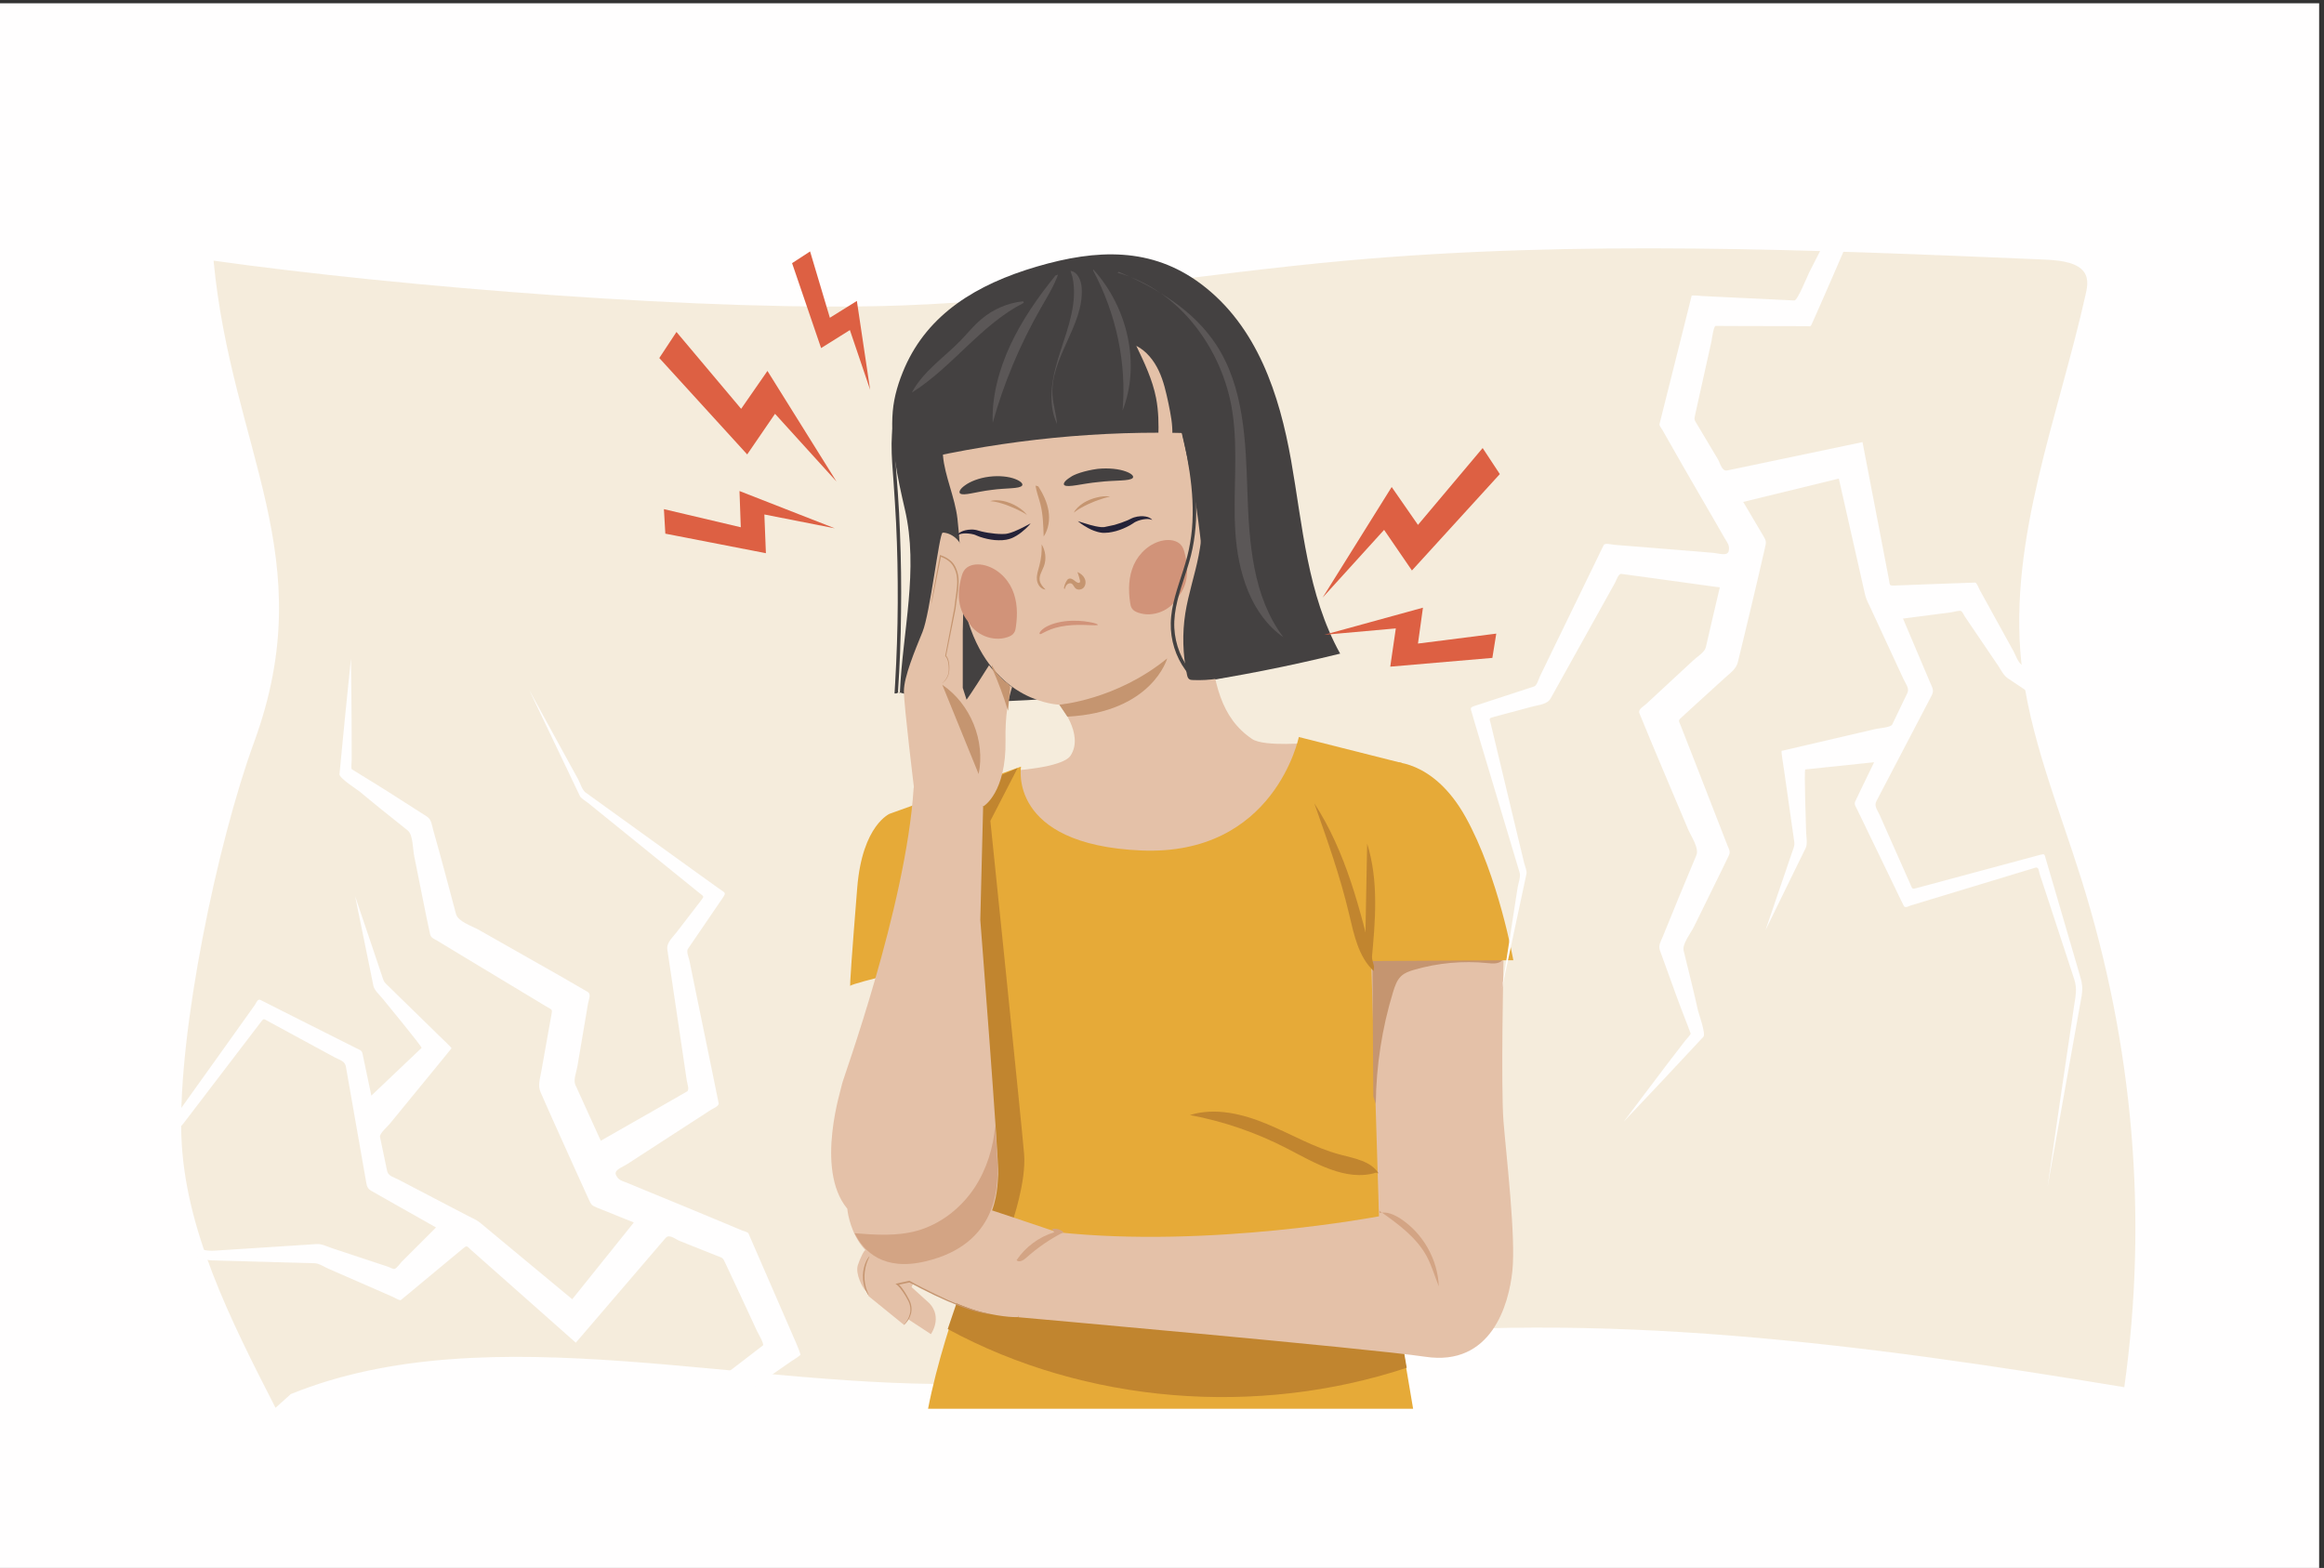<?xml version="1.0" encoding="utf-8"?>
<!-- Generator: Adobe Illustrator 25.1.0, SVG Export Plug-In . SVG Version: 6.00 Build 0)  -->
<svg version="1.1" id="Layer_1" xmlns="http://www.w3.org/2000/svg" xmlns:xlink="http://www.w3.org/1999/xlink" x="0px" y="0px"
	 viewBox="0 0 1962 1323.9" style="enable-background:new 0 0 1962 1323.9;" xml:space="preserve">
<rect x="0" y="0" width="1962" height="1323.9" fill="#333333" stroke="none"/>
<style type="text/css">
	.st0{fill:#FFFEFE;}
	.st1{fill:#F5ECDC;}
	.st2{fill:#444141;}
	.st3{fill:#E4C1A8;}
	.st4{fill:#C59570;}
	.st5{fill:#D19379;}
	.st6{fill:#E6AA38;}
	.st7{fill:#C1852F;}
	.st8{fill:#DD6043;}
	.st9{fill:#D3A484;}
	.st10{fill:#242238;}
	.st11{fill:#5B5757;}
</style>
<g>
	<g>
		<polyline class="st0" points="0,2.8 1957.9,2.8 1957.9,1323.9 0,1323.9 		"/>
	</g>
	<g>
		<path class="st1" d="M232.6,1188.7c-38.3-74.9-77-151.2-79.5-230.3c-2.7-87.8,30.2-246.3,61.4-331.7
			c57.3-156.7-18.8-245.5-34.2-406.6c156.5,22,422,43.6,581.7,37.8c126.4-4.6,249.8-26.6,375.2-37.9c194.3-17.5,391.4-9.2,587-0.9
			c12.1,0.5,25.8,1.6,33,8.1c6.5,5.9,5.3,14,3.6,21.2c-23.1,103.6-65.3,206.8-54.3,311.2c6.5,61.6,31.4,121.5,50.4,182
			c44.3,140.9,56.6,286.3,36.5,429.7c-217.6-36-443.7-66.3-664.5-41c-100.9,11.6-199.2,34.7-301.5,37.9
			c-197.2,6.2-412.8-59.6-581.9,8.9"/>
	</g>
	<g>
		<path class="st2" d="M759.7,585.1c2.3-52.2,16.1-103.9,4.2-155.1c-6.1-26.3-12.5-55.9-10.2-82.7c1.1-12.8,5-25.3,10.2-37.2
			c19.9-45,60.3-70,111.4-85c51-15,97-16.4,138.4,14.5c47.8,35.7,66.5,93.9,76.3,149.2c9.8,55.3,13.6,113,41.4,163.1
			c-86.4,21.3-175.2,34.5-264.6,39.3c-36.8,2-74.5,2.5-109.8-7.1"/>
	</g>
	<path class="st3" d="M1106.6,627.1c0,0-39.2,3.8-49.5-3.1c-52.7-35.6-25.3-117-58.6-254.8c-8.9-36.8-12.8-74.6-52.5-88
		c-25.1-8.4-43.4-6-55.9-5.8c-28.1,0.5-48.6,17.2-48.6,17.2c-11.3,4.3-48.9,49.3-45.4,92.2c1.4,16.8,10.1,35.2,12.2,53.1
		c3.9,32.8,2.1,64.6,9,86.8c21.5,69.2,77.1,70.3,77.1,70.3c0-0.1,21.2,25,9.4,43c-6.9,10.5-50.3,12.8-50.3,12.8
		s21.5,103.1,93.4,104.3c3.9,0.1,7.7,0,11.5-0.1l28.9,49.6l27.4-61.8C1090,710.6,1106.6,627.1,1106.6,627.1z"/>
	<g>
		<g>
			<g>
				<g>
					<g>
						<path class="st4" d="M894.3,595c0,0,48.1-3.9,91.1-39.1c0,0-12.5,45.5-84.3,49.2L894.3,595z"/>
					</g>
				</g>
			</g>
		</g>
	</g>
	<g>
		<g>
			<g>
				<g>
					<g>
						<g>
							<g>
								<g>
									<path class="st2" d="M810.6,416.7c3,2.2,13.4-1.5,26.2-3c12.8-1.8,23.9-0.8,26.1-3.7c1-1.4-1-3.7-6-5.6
										c-4.9-1.9-13-3-21.8-1.9c-8.8,1.1-16.2,4.2-20.4,7.3C810.4,412.8,809.2,415.6,810.6,416.7z"/>
								</g>
							</g>
						</g>
					</g>
				</g>
			</g>
		</g>
	</g>
	<g>
		<g>
			<g>
				<g>
					<g>
						<g>
							<g>
								<g>
									<path class="st2" d="M956.3,403.6c-2.7,2.8-14.7,1.7-28.8,3.4c-14.1,1.3-25.8,4.9-28.9,2.7c-1.4-1.1,0.2-3.8,5.1-6.8
										c2.9-2.3,11.9-5.5,22.9-7c9.7-1,18.4,0.2,23.6,2.1C955.6,399.9,957.5,402.2,956.3,403.6z"/>
								</g>
							</g>
						</g>
					</g>
				</g>
			</g>
		</g>
	</g>
	<g>
		<path class="st5" d="M926.8,527.6c-0.3,0.5-3.4,0.4-8.3,0.2c-4.8-0.2-11.4-0.4-18.2,0.5c-6.8,0.8-12.4,2.6-16,4.3
			c-3.6,1.6-5.5,3.1-6.4,2.8c-0.7-0.2-0.3-2.2,3.1-4.7c3.3-2.5,9.7-5.1,17.9-6.1c8.1-1,15.6-0.3,20.5,0.6
			C924.4,526,927.1,527.1,926.8,527.6z"/>
	</g>
	<path class="st6" d="M783.5,1189.5h409.5l-28.5-168.6l-5-221.9l24.2-154.7l-87.2-22c0,0-20.4,100.7-133.3,95.8
		c-112.9-5-101.2-70.8-101.2-70.8l-110.6,39.7c0,0,31.6,204.1,61.8,254.4c30.2,50.3,23.4,85.1,23.4,85.1S798.3,1113.4,783.5,1189.5z
		"/>
	<g>
		<path class="st7" d="M800.1,1122.2c116.6,63.3,261.5,74.4,387.5,32.7l-9.5-54.5l-365.3-15.5L800.1,1122.2z"/>
	</g>
	<path class="st6" d="M751.5,686.9c0,0-23.5,9.3-27.8,62.7c-4.3,53.4-6.6,85.1-5.8,82.8c0.8-2.3,77.6-20.1,77.6-20.1L751.5,686.9z"
		/>
	<path class="st7" d="M854.4,1032.5c0,0,12.1-34.6,10.2-58c-1.9-23.4-28.5-281.4-28.5-281.4l23-44.6l-39.9,17.2L800.1,727
		c0,0,29.5,287.8,33,293.6C836.7,1026.4,854.4,1032.5,854.4,1032.5z"/>
	<g>
		<polygon class="st8" points="1251.7,378.3 1197.1,443.2 1174.9,411.2 1116.6,504.6 1168.5,447.4 1192,481.7 1266.2,400.3 		"/>
		<polygon class="st8" points="1263.2,535 1197.1,543.4 1201.3,513.1 1118,536 1178.4,530.6 1173.7,562.9 1259.9,555.5 		"/>
		<polygon class="st8" points="571.1,280.3 625.7,345.2 647.9,313.2 706.2,406.6 654.3,349.4 630.8,383.7 556.6,302.3 		"/>
		<polygon class="st8" points="560.5,429.9 625.4,445.2 624.3,414.6 704.8,446.1 645.3,434.4 646.6,467.1 561.7,450.6 		"/>
		<polygon class="st8" points="683.9,212.3 700.6,268.3 723.4,254.1 734.6,329.1 717.5,278.7 693.2,293.9 668.7,222.2 		"/>
	</g>
	<path class="st3" d="M854.4,580.2c-7.3-5.2-13.8-11.3-19.4-18.5c-15.7,25-19,29.1-19,29.1l-3.2-10v-47.9c0,0,1.4-51.6,0.8-63.6
		c-0.8-15.9-14.5-20.1-17.8-19.5c-2.9,0.5-10.5,68-17,83.8c-6.4,15.7-15.7,37.9-15.7,50c0,12.1,8.6,82.2,8.6,82.2l58.6,15
		c0,0,19.3-11.4,18.6-55.7C848.5,604,851.2,590.4,854.4,580.2z"/>
	<g>
		<path class="st4" d="M826.2,653.6c5.8-28.2-6.9-59.3-30.7-75.4"/>
	</g>
	<g>
		<path class="st4" d="M795.4,576.8c-0.1-0.1,2.2-1.3,4.2-5.3c1-1.9,1.6-4.6,1.4-7.7c-0.1-1.6-0.2-3.2-0.6-4.9
			c-0.4-1.6-1-3.6-2.2-4.7L798,554l0-0.3c2.1-10.8,4.7-24.6,7.6-39.9l0,0.1c0.4-4.3,1.2-8.7,1.7-13.2c0.9-6.8,1.5-13.7-1-19.5
			c-1.1-2.9-2.8-5.5-5.1-7.3c-2.3-1.8-4.9-3.1-7.5-4l0.8-0.4c-2.4,12-4.4,22.1-5.9,29.4c-0.7,3.4-1.3,6.2-1.7,8.3
			c-0.4,1.9-0.7,2.9-0.7,2.9c-0.1,0,0.1-1,0.4-3c0.4-2.1,0.8-4.9,1.4-8.3c1.3-7.3,3.2-17.4,5.4-29.5l0.1-0.7l0.7,0.2
			c2.7,1,5.4,2.2,7.8,4.2c2.5,1.9,4.4,4.7,5.5,7.8c1.2,3,1.8,6.4,1.8,9.8c0,3.4-0.3,6.8-0.8,10.3c-0.6,4.5-1.4,9-1.8,13.2l0,0l0,0
			c-3,15.3-5.8,29-8,39.8l-0.2-0.5c1.7,1.7,2.1,3.6,2.5,5.4c0.4,1.8,0.5,3.5,0.5,5.1c0.1,3.2-0.6,6-1.7,8c-1.1,2-2.3,3.3-3.2,4
			C796,576.6,795.5,576.8,795.4,576.8z"/>
	</g>
	<path class="st3" d="M771.3,665.8C764.9,766,710.9,913,710.9,915.2c0,2.2-23.4,71.7,4.4,105.4c0,0,5.1,60.8,66.6,46.1
		c61.5-14.6,60-63.7,60.8-75.4c0.7-11.7-15.1-214.5-15.1-214.5l2.4-96C829.9,680.8,772.3,650.7,771.3,665.8z"/>
	<path class="st3" d="M833.1,1020.6c4.5,1.3,59.3,19.8,59.3,19.8l-32.9,71.7c0,0-11,0.7-31.5-4.4c-20.5-5.1-60-25.6-60-25.6
		l-10.2,2.2l0,0c0,0,19.6,19.7,5.4,34.4l0,0l-29.8-24.2c0,0-7.8-15,2.4-25.5c6.1-6.2,32.9-27.2,32.9-27.2L833.1,1020.6z"/>
	<path class="st3" d="M730.7,1055.7c-0.9-1-4.9,7.5-6.5,12.6c-2.3,7.5,4.2,19.2,6.5,21.5c2.4,2.3,55.2,36.7,55.2,36.7
		s10-13.9-1.2-26l-15.1-13.7l2.5-5.9l-10.5-25.3L730.7,1055.7z"/>
	<path class="st3" d="M892.4,1040.4c128.6,13.9,271.8-13.4,271.8-13.4l-6.6-216.2h111.7c0,0-2.3,107.3,0,136
		c2.3,28.7,10.5,97.6,7.5,126.3c-3,28.7-17.8,80.8-73.4,72.5c-48.4-7.2-343.8-33.4-343.8-33.4S872.8,1038.3,892.4,1040.4z"/>
	<g>
		<path class="st4" d="M836,1109.6c0,0-0.4,0-1.3-0.1c-0.8-0.1-2-0.2-3.6-0.5c-3.1-0.6-7.5-1.6-12.9-3.4c-10.7-3.4-25-9.6-40.2-17.4
			c-3.6-1.8-7.1-3.7-10.5-5.5l0.5,0.1c-3.5,0.7-7,1.5-10.3,2.2l0.2-1.2c2.6,2,4,4.3,5.6,6.6c1.5,2.3,2.7,4.5,3.8,6.6
			c2.4,4.3,2.7,9,1.7,12.4c-1,3.5-2.6,5.8-3.9,7.3c-1.2,1.5-2.1,2.1-2.1,2c-0.1-0.1,0.7-0.8,1.8-2.3c1.1-1.5,2.6-3.9,3.4-7.2
			c0.8-3.3,0.5-7.6-1.9-11.7c-1.1-2.1-2.4-4.3-3.9-6.5c-1.5-2.1-3.2-4.6-5.2-6.1l-1.2-0.9l1.3-0.3c3.3-0.7,6.7-1.5,10.2-2.2l0.2-0.1
			l0.2,0.1c3.3,1.8,6.8,3.7,10.4,5.5c15.2,7.7,29.3,14.1,39.9,17.7c5.3,1.9,9.6,3,12.7,3.8C834.3,1109.1,836.1,1109.5,836,1109.6z"
			/>
	</g>
	<g>
		<path class="st4" d="M734,1060.7c0.2,0.1-0.8,1.8-1.9,4.7c-1.1,2.9-2.1,7-2.3,11.7c-0.1,4.7,0.8,8.9,1.8,11.8
			c1,2.9,1.9,4.6,1.7,4.7c-0.1,0.1-1.3-1.5-2.6-4.4c-1.2-2.9-2.3-7.3-2.2-12.1c0.1-4.9,1.4-9.2,2.7-12
			C732.6,1062.2,733.9,1060.7,734,1060.7z"/>
	</g>
	<g>
		<path class="st9" d="M1164.7,1024.2c6.1-1.5,12.4,1.4,17.7,4.8c19,12.5,31.4,34.4,32.3,57.2c-3.4-8.5-5.9-17.3-10.2-25.4
			c-8.9-16.4-24.7-27.7-39.9-38.4"/>
	</g>
	<g>
		<path class="st4" d="M1161.5,932.1c0.3-32.1,5.3-64.2,14.6-94.6c1.5-4.8,3.2-9.9,6.7-13.2c3-2.9,7-4.3,10.9-5.4
			c20.2-5.9,41.4-7.8,62.2-5.7c3.8,0.4,8,0.8,11.3-1.4s4.4-8.4,1-10.4c-34.3-1.9-68.5-2.9-102.8-3.1c-2.1,0-4.5,0.1-5.8,2
			c-1,1.3-1,3.2-1,4.9c0.3,40.2,0.5,80.4,0.8,120.6"/>
	</g>
	<g>
		<path class="st9" d="M890,1040.5c-12.9,3.9-24.3,12.4-31.8,23.6c2.2,2.2,5.9,0,8.2-2.1c9.5-8.5,20.1-15.8,31.5-21.6
			c-2.6-2.4-6.4-3.4-9.8-2.6"/>
	</g>
	<g>
		<path class="st9" d="M822.7,1002.9c-11.4,17.2-28.6,30.7-48.5,36.3c-17,4.7-35,3.5-52.7,2.1c7.8,15.6,24.5,32.2,60,23.7
			c61.5-14.6,60-63.7,60.8-75.4c0.2-3-0.7-18.3-2.1-39.5C838.7,968.8,833,987.3,822.7,1002.9z"/>
	</g>
	<path class="st6" d="M1173.5,643.3c0,0,36-3.3,63.8,46.6c27.8,49.9,40.3,120.9,40.3,120.9l-127.2,0.7L1173.5,643.3z"/>
	<g>
		<path class="st7" d="M1158,810.8c3.1-32.9,6.1-66.9-3.8-98.5c-0.6,29.8-1.1,59.5-1.7,89.3c0,2.5-0.1,5.1,0.8,7.5s2.9,4.5,5.4,4.7"
			/>
	</g>
	<g>
		<path class="st4" d="M837.4,561.5c2.9,6.2,7.5,11.6,13.1,15.5c0.8,0.6,1.6,1.1,2,2c0.3,0.7,0.2,1.5,0.2,2.2
			c-0.6,6.3-1.1,12.6-1.7,18.9c-3.8-12.3-8.3-24.4-13.5-36.1"/>
	</g>
	<g>
		<g>
			<path class="st4" d="M867,435c0,0-0.1-0.1-0.2-0.3c-0.1-0.2-0.3-0.5-0.6-0.9c-0.6-0.8-1.6-1.8-2.8-2.8c-2.5-2.1-6.2-4.5-10.3-6.1
				c-1-0.4-2.1-0.7-3.1-1.1c-1-0.4-2.1-0.5-3.1-0.8c-2-0.4-4-0.6-5.6-0.6c-0.8,0-1.6,0.1-2.3,0.1c-0.7,0-1.2,0.2-1.7,0.3
				c-0.9,0.2-1.4,0.3-1.4,0.3s0.6,0.1,1.5,0.2c0.5,0.1,1,0.1,1.7,0.2c0.7,0.1,1.3,0.3,2.1,0.4c0.8,0.2,1.6,0.4,2.5,0.6
				c0.9,0.3,1.8,0.5,2.7,0.8c1.8,0.6,3.9,1.2,5.8,2.1c2,0.7,3.8,1.6,5.7,2.4c1.8,0.9,3.5,1.7,4.8,2.4c1.4,0.7,2.6,1.4,3.3,1.9
				C866.6,434.6,867,435,867,435z"/>
		</g>
	</g>
	<g>
		<g>
			<path class="st10" d="M940.9,443.2c3.8-1.1,7.6-2.4,11.1-3.9c0.9-0.4,1.6-0.7,2.5-1.2c0.8-0.4,1.9-0.9,2.8-1.2
				c1.9-0.6,3.7-0.9,5.4-1c3.3-0.2,6.1,0.4,7.8,1.3c1.7,0.9,2.3,1.9,2.3,1.9c0,0-0.2-0.1-0.7-0.3c-0.4-0.2-1.1-0.3-2-0.5
				c-1.8-0.2-4.2,0-7.1,0.7c-1.4,0.4-2.9,0.9-4.3,1.6c-0.8,0.4-1.3,0.7-2.1,1.3c-0.7,0.5-1.7,1.1-2.6,1.6c-3.6,2-7.5,3.7-11.7,4.9
				c-2.1,0.6-4.3,1-6.4,1.3c-1.1,0.1-2.2,0.2-3.3,0.2l-0.8,0l-0.5,0l-0.4,0c-0.5-0.1-0.9-0.1-1.5-0.2c-2.3-0.3-4.1-1-5.9-1.6
				c-1.8-0.6-3.3-1.4-4.8-2.2c-5.6-3-8.8-5.9-8.8-5.9s1,0.3,2.8,0.9c1.7,0.5,4.3,1.4,7.2,2.2c1.5,0.4,3.1,0.8,4.8,1.2
				c1.6,0.3,3.5,0.7,5.1,0.8c0.4,0,1,0,1.4,0l0.4,0c-0.1,0,0.2,0,0.2,0l0.7-0.1"/>
		</g>
	</g>
	<g>
		<path class="st4" d="M876.6,410.7c4,6.3,7.4,13.3,8.6,20.7s0.1,15.4-4.1,21.6c-0.3-9.2-0.5-18.6-2.8-27.5
			c-1.3-5.1-3.3-10.2-4.1-15.5"/>
	</g>
	<g>
		<path class="st4" d="M879.4,459.7c0.3,6-0.4,12-1.9,17.8c-1,3.9-2.5,7.8-2.1,11.9c0.3,4,3.2,8.2,7.3,8.4c-2.1-2.1-4.4-4.5-4.9-7.5
			c-0.8-4.2,2-8.2,3.5-12.2c2.3-6.1,1.4-13.3-2.1-18.8"/>
	</g>
	<g>
		<path class="st4" d="M898.8,497.4c0.5-1.3,0.9-2.6,1.8-3.6c0.9-1,2.4-1.6,3.7-1.2c1.7,0.6,2.2,2.7,3.5,4c1.9,1.9,5.5,1.5,7.2-0.6
			c1.7-2.1,1.9-5.3,0.6-7.7c-1.2-2.5-3.5-4.2-6-5.3c0.8,2.3,1.6,4.6,2.1,6.9c0.2,0.8,0.2,1.8-0.4,2.1c-0.3,0.2-0.7,0.2-1.1,0.1
			c-1.5-0.4-2.6-1.5-3.8-2.4c-1.2-0.9-2.9-1.6-4.2-1c-0.8,0.3-1.3,1-1.7,1.7c-1.2,1.9-2.1,4.2-2.3,6.4"/>
	</g>
	<g>
		<path class="st5" d="M989.8,509.1c13.1-11.7,14.6-26.4,10.2-42.6c-0.6-2.4-1.5-4.8-3.2-6.6c-3.4-3.7-9.3-4.5-14.5-3.6
			c-11.3,2-20.6,10.6-25.1,20.6c-4.5,10.1-4.7,21.3-3.1,32c0.2,1.7,0.6,3.4,1.5,4.8c1.2,1.9,3.4,3,5.6,3.7
			c12.2,4.2,27.5-2,33.1-13.4"/>
	</g>
	<g>
		<g>
			<path class="st10" d="M808,452.3c0,0,0.2-0.1,0.6-0.5c0.4-0.3,1-0.6,1.9-0.8c1.7-0.5,4.2-0.8,7.1-0.5c1.5,0.1,3,0.4,4.6,0.8
				c0.8,0.2,1.4,0.5,2.3,0.9c0.8,0.4,1.9,0.8,2.8,1.1c3.9,1.3,8.1,2.3,12.4,2.7c2.2,0.2,4.4,0.2,6.6,0.1c1.1-0.1,2.2-0.2,3.3-0.4
				l0.8-0.2l0.5-0.1l0.4-0.1c0.5-0.1,0.9-0.3,1.4-0.4c2.3-0.7,3.9-1.7,5.5-2.6c1.6-0.9,3-2,4.3-3c5.1-4,7.6-7.4,7.6-7.4
				s-0.9,0.5-2.6,1.4c-1.6,0.8-3.9,2.1-6.7,3.4c-1.4,0.7-2.9,1.3-4.5,2c-1.6,0.6-3.4,1.3-4.8,1.6c-0.4,0.1-1,0.2-1.4,0.3l-0.4,0.1
				c0.1,0-0.2,0-0.2,0l-0.7,0.1c-0.9,0.1-1.8,0.1-2.8,0.1c-1.9,0-3.9-0.1-5.9-0.3c-4-0.4-7.9-1-11.6-1.9c-1-0.2-1.7-0.4-2.6-0.7
				c-0.9-0.3-2-0.6-3-0.7c-2-0.3-3.8-0.2-5.5,0c-3.3,0.4-6,1.5-7.5,2.6C808.4,451.3,808,452.4,808,452.3z"/>
		</g>
	</g>
	<g>
		<g>
			<path class="st4" d="M937.1,419.4c0,0-0.1,0-0.4-0.1c-0.2-0.1-0.6-0.2-1.1-0.2c-1-0.1-2.3-0.1-4,0c-3.3,0.3-7.6,1.2-11.7,2.9
				c-1,0.4-2,0.9-3,1.4c-1,0.5-1.9,1.1-2.7,1.6c-1.7,1.1-3.2,2.4-4.4,3.5c-0.6,0.6-1.1,1.2-1.5,1.7c-0.5,0.5-0.8,1-1,1.4
				c-0.5,0.8-0.8,1.3-0.8,1.3s0.5-0.3,1.2-0.9c0.4-0.3,0.8-0.6,1.4-1c0.6-0.4,1.1-0.7,1.8-1.2c0.7-0.4,1.4-0.8,2.2-1.3
				c0.8-0.4,1.6-0.9,2.5-1.3c1.8-0.9,3.6-1.8,5.6-2.6c1.9-0.9,3.9-1.6,5.8-2.3c1.9-0.6,3.6-1.2,5.1-1.7c1.5-0.5,2.8-0.8,3.7-1
				C936.5,419.4,937.1,419.4,937.1,419.4z"/>
		</g>
	</g>
	<g>
		<path class="st2" d="M786.7,385.8c78.2-16.8,157.3-23.3,235.9-19.3c-15.1-68.2-68.8-116.6-124-111.7
			c-55.2,4.9-106.7,62.6-118.9,133.3"/>
	</g>
	<g>
		<path class="st3" d="M977.9,369.2c0.4-11.1,0.2-22.2-1.9-33.1c-3-15.5-9.9-29.9-16.7-44.1c8.6,4.4,14.9,12.4,19,21.1
			s6.2,18.3,8.2,27.7c1.8,8.8,3.6,17.7,3.2,26.6c-0.1,1-0.2,2-0.9,2.7c-0.6,0.6-1.5,0.7-2.4,0.8c-2.8,0.3-5.6,0.3-8.4,0.1"/>
	</g>
	<g>
		<path class="st5" d="M821.9,529.7c-13.1-11.7-14.6-26.4-10.2-42.6c0.6-2.4,1.5-4.8,3.2-6.6c3.4-3.7,9.3-4.5,14.5-3.6
			c11.3,2,20.6,10.6,25.1,20.6c4.5,10.1,4.7,21.3,3.1,32c-0.2,1.7-0.6,3.4-1.5,4.8c-1.2,1.9-3.4,3-5.6,3.7
			c-12.2,4.2-27.5-2-33.1-13.4"/>
	</g>
	<g>
		<path class="st2" d="M1002.1,345.5c7.8,23.5,12.3,48.1,13.3,72.8c0.7,17.1-0.2,34.3-3.5,51c-3.2,16.3-8.6,32.1-11.2,48.4
			c-2.7,17.2-2.2,34.9,1.4,52c0.3,1.4,0.7,2.9,1.8,3.7c0.9,0.7,2.2,0.8,3.3,0.8c14,0.6,28-1.6,41.2-6.5"/>
	</g>
	<g>
		<g>
			<path class="st2" d="M1006.9,568.8c-9.3-10.7-14.8-24.5-15.5-38.6c-0.7-15.5,4.5-30.4,9.2-44.9c2.4-7.4,4.7-14.7,6.2-22.3
				c1.6-7.8,2.5-15.8,2.9-23.8c0.7-16-0.8-31.9-3.4-47.7c-2.7-16.1-6.6-32-10.6-47.8c-0.5-1.9-1-3.9-1.5-5.8
				c-0.3-1.1-3.2-0.3-2.9,0.8c4.1,15.8,8.1,31.6,11,47.7c2.9,16,4.9,32.2,4.6,48.4c-0.1,8-0.8,16-2.2,23.9
				c-1.3,7.8-3.4,15.3-5.8,22.8c-4.6,14.6-10.2,29.2-10.5,44.7c-0.3,14.1,4.1,28.2,12.4,39.6c1.1,1.5,2.2,2.9,3.4,4.2
				C1004.9,570.8,1007.7,569.7,1006.9,568.8L1006.9,568.8z"/>
		</g>
	</g>
	<g>
		<g>
			<path class="st2" d="M758.1,584.6c1.5-22.5,2.4-44.9,2.6-67.5c0.3-22.4,0-44.8-0.9-67.2c-0.4-11.2-1-22.5-1.8-33.7
				c-0.7-10.9-1.8-21.8-2.2-32.7c-0.4-11-0.1-22.1,2.1-32.8c2.1-10,5.8-19.5,10.2-28.7c8.4-17.3,18.9-34.6,33.4-47.5
				c1.8-1.6,3.6-3.1,5.5-4.5c0.5-0.4-0.5-0.4-0.7-0.4c-0.7,0-1.4,0.3-1.9,0.7c-15.4,11.7-26.3,28.2-35.4,45c-4.9,9-9.1,18.5-12,28.3
				c-3,10.1-4.2,20.5-4.3,31c-0.1,10.9,0.9,21.9,1.7,32.8c0.8,11.3,1.5,22.7,2.1,34c1.1,22.6,1.5,45.2,1.4,67.8
				c-0.1,22.6-0.9,45.2-2.2,67.8c-0.2,2.8-0.3,5.6-0.5,8.4C755.2,585.8,758.1,585.5,758.1,584.6L758.1,584.6z"/>
		</g>
	</g>
	<g>
		<path class="st11" d="M923,227.5c29.8,32.9,39.7,81,24.7,119.2c3.5-39.8-5.2-81.5-24.9-118.4"/>
	</g>
	<g>
		<path class="st11" d="M891.1,232.6c-14.8,18.2-28.4,37.8-38.2,58.9s-15.7,44-14.8,65.5c9.2-33.2,22.9-66,40.5-96.7
			c5.3-9.3,11.1-18.5,14.6-28.4"/>
	</g>
	<g>
		<path class="st11" d="M905.3,233.5c4.7,20.8-3.2,42.1-9.8,62.3c-6.7,20.2-12.1,43-3.1,62.3c-0.6-8-3.2-15.8-3.8-23.9
			c-2.4-31.8,26.8-59.5,24.6-91.2c-0.4-6.2-3.4-13.5-9.5-14.3"/>
	</g>
	<g>
		<path class="st11" d="M864.3,255.7c-36.1,18.3-60.2,54.3-94.5,75.8c9.4-17.8,27-29.5,41.1-43.9c5.9-6.1,11.2-12.8,17.7-18.2
			c9.9-8.4,22.3-13.7,35.2-15"/>
	</g>
	<g>
		<path class="st11" d="M943.5,230.3c51.8,14.2,88.8,64.3,96.9,117.3c5.1,33.4,0.4,67.6,2.5,101.3c2.1,33.8,12.9,69.8,40.6,89.2
			c-25.9-34.2-29-80-30.4-122.9s-2.9-88.4-26.4-124.2c-19.1-29.1-50.3-47.9-82.3-61.5"/>
	</g>
	<g>
		<path class="st7" d="M1159.7,819.9c-12.9-12.1-16.6-30.7-20.7-47.9c-7.5-31.9-18.5-62.8-29.4-93.7c26.8,41.2,38.8,90,50.4,137.8"
			/>
	</g>
	<g>
		<path class="st7" d="M1161.9,990.1c-25.7,7.9-51.9-8.3-75.8-20.6c-25.6-13.2-53.2-22.7-81.5-28c21.3-6.6,44.5-1,65.1,7.6
			c20.6,8.6,40.1,20.1,61.7,25.8c12,3.2,25.9,5.4,32.5,15.9"/>
	</g>
	<path class="st0" d="M1728.6,1002.3c6.2-34.6,12.3-69.2,18.5-103.8c3.4-18.8,6.7-37.7,10.1-56.5c1.5-8.6,0.6-12.1-2-20.8
		c-6.3-21.5-12.5-42.9-18.8-64.4c-2.5-8.6-5.1-17.3-7.6-25.9c-0.5-1.8-1-3.6-1.6-5.4c-1.3-4.4-0.7-4.8-5.3-3.6
		c-34.4,9.3-68.8,18.5-103.3,27.8c-4.6,1.2-3.9,1.2-5.9-3.3c-4.1-9.2-8.1-18.4-12.2-27.5c-4.5-10.2-9.1-20.5-13.6-30.7
		c-1.9-4.3-5-7.6-2.7-11.9c15.5-29.6,30.9-59,46.4-88.7c2.4-4.5,1-6.4-0.9-10.8c-2.6-6.2-5.3-12.4-7.9-18.6
		c-5.1-12-10.1-24-15.2-35.9c8.2-1.1,16.3-2.1,24.5-3.2c5.4-0.7,10.9-1.4,16.3-2.1c1.7-0.2,6.6-1.8,8.2-1.1c1.1,0.5,2.5,3.7,3.2,4.7
		c2.9,4.2,5.7,8.4,8.6,12.7c6.5,9.5,12.9,19.1,19.4,28.6c2.3,3.4,4.6,8.3,8.1,10.7c5.9,3.9,11.7,7.9,17.6,11.8
		c18.1,12.2,36.2,24.3,54.4,36.5c9.7,6.5,14.2,17.3,20.3,27.2c9.2,14.8,18.3,29.5,27.5,44.3c-7.9-15.9-15.9-31.8-23.8-47.7
		c-5.1-10.1-8.6-21.8-17.4-29c-16.6-13.5-33.2-27.1-49.8-40.6c-5.7-4.7-11.5-9.3-17.2-14c-3.1-2.5-4.8-7.8-6.6-11.2
		c-9.5-17.2-19-34.4-28.5-51.7c-0.7-1.3-2.6-6.3-3.8-6.3c-2.9,0.1-5.9,0.2-8.8,0.3c-9.3,0.3-18.6,0.7-27.9,1
		c-10.4,0.4-20.8,0.8-31.2,1.2c-5,0.2-4.1-0.3-5-5.2c-4-20.6-7.9-41.3-11.9-61.9c-3.5-18-6.9-36-10.4-54
		c-35.3,7.4-70.6,14.8-105.9,22.2c-2.8,0.6-5.5,1.2-8.3,1.7c-4.5,1-5.8-5.8-7.8-9.3c-5.7-9.7-11.5-19.4-17.3-29
		c-2.7-4.5-3-4.3-2-8.7c4.6-20.7,9.2-41.4,13.8-62.1c0.3-1.6,1.8-12.9,3.5-12.9c8,0,16,0,24,0.1c17.6,0,35.2,0.1,52.8,0.1
		c2,0,3.3,0.7,4.1-1.2c1.1-2.5,2.3-5,3.4-7.6c5.1-11.4,10-22.8,15-34.2c9.5-22,19.1-44,28.5-66.1c1.1-2.7,2.2-5.3,3.4-8
		c1.5-3.6,3.1-3.4,6.6-4.6c5.5-2,10.9-3.9,16.4-5.9c11.8-4.3,23.7-8.5,35.5-12.9c22.8-8.5,45.6-17,68.3-25.7c0.9-0.3,1.8-0.7,2.7-1
		c-45.9,11.5-91.6,23.9-137.4,36.2c-1.5,0.4-2.9,4.4-3.5,5.6c-2.7,5.1-5.3,10.2-7.9,15.3c-5.7,11.1-11.3,22.2-16.9,33.3
		c-5.3,10.5-10.7,20.9-16,31.4c-1.5,3-9.9,23.8-12.5,23.7c-19.5-0.9-39-1.9-58.5-2.8c-6.1-0.3-12.2-0.6-18.3-0.9
		c-1.3-0.1-9.9-1-10-0.2c-0.8,3.4-1.7,6.8-2.5,10.2c-8.2,32.7-16.4,65.4-24.6,98.1c-0.3,1.3,1.9,3.9,2.5,5c2.5,4.4,4.9,8.7,7.4,13
		c6.2,11,12.5,21.9,18.8,32.8c5.8,10.1,11.7,20.2,17.5,30.2c2.9,5,5.8,10.1,8.7,15.1c2.5,4.4,4.6,6.4,3.5,11.2
		c-1.1,4.5-8.9,1.7-12.9,1.4c-10.9-0.9-21.8-1.8-32.8-2.7c-17-1.4-34-2.8-51-4.1c-2.3-0.2-7.8-1.9-8.9,0.4c-1.1,2.3-2.2,4.6-3.3,6.8
		c-2.7,5.6-5.4,11.1-8.1,16.7c-10.1,20.7-20.1,41.4-30.2,62.1c-4.1,8.4-8.2,16.8-12.2,25.2c-1,2-2.4,7.6-4.8,8.4
		c-16.3,5.3-32.6,10.7-48.9,16c-5.9,1.9-5,1.8-3.3,7.7c0.3,1.1,0.6,2.1,0.9,3.2c2,6.8,4.1,13.7,6.1,20.5c11,36.7,22,73.4,33,110.1
		c0.9,3.2-1.3,9.2-1.8,12.4c-1.7,11.2-3.5,22.4-5.2,33.6c-2.7,17.2-5.3,34.3-8,51.5c6.9-32.3,13.8-64.6,20.7-96.8
		c0.5-2.5-1.3-6.5-1.9-8.9c-2.1-8.6-4.1-17.1-6.2-25.7c-5.5-22.8-10.9-45.7-16.4-68.5c-1.9-7.8-3.7-15.6-5.6-23.4
		c-1.2-4.9-2.1-4.7,3-6.1c10.7-2.9,21.4-5.7,32.1-8.6c5.6-1.5,12.6-1.8,15.4-6.9c18.1-32.6,36.3-65.1,54.4-97.7
		c1.1-2,2.8-7.8,5.4-7.4c8.8,1.2,17.7,2.4,26.5,3.6c18.8,2.6,37.7,5.2,56.5,7.8c-4,16.8-7.9,33.7-11.8,50.6c-1,4.2-7.6,8.1-10.6,11
		c-8.6,8-17.2,16-25.9,24c-4.6,4.2-9.1,8.5-13.7,12.7c-2.6,2.4-7.3,4.6-5.8,8.1c3.1,7.6,6.2,15.2,9.4,22.8
		c10.4,24.9,21,49.8,31.5,74.7c2.4,5.8,9.7,16.1,7.1,22.3c-9.5,22.6-18.9,45.3-28.1,68.1c-1.8,4.5-4.2,7.8-2.6,12.3
		c1.2,3.4,2.4,6.8,3.7,10.2c3.1,8.7,6.3,17.3,9.4,26c2.9,8.2,6.1,16.2,9.2,24.3c1.2,3.2,2.4,6.4,3.6,9.5c0.3,0.8-4.1,5.5-4.6,6.1
		c-10.1,13.1-20.2,26.2-30.1,39.5c-7.3,9.6-14.5,19.3-21.8,28.9c22.6-23.8,45-47.7,67.3-71.7c2.2-2.4-3.9-19.4-4.6-22.2
		c-1.6-6.9-3.1-13.8-4.8-20.7c-2.4-9.9-4.8-19.9-7.3-29.8c-1.4-5.6,6.2-15.1,8.7-20.2c5.6-11.4,11.2-22.8,16.8-34.2
		c4.3-8.7,8.6-17.4,12.7-26.1c1.5-3.2,0.1-5.1-1.2-8.3c-3.2-8.3-6.5-16.6-9.7-24.9c-9.8-25.2-19.6-50.5-29.5-75.6
		c-2.2-5.5-2.7-4.8,1-8.2c3.6-3.3,7.2-6.5,10.7-9.8c8.5-7.7,16.9-15.4,25.4-23.1c4.6-4.2,9.4-7.3,10.9-13.3c1.9-8,3.9-16,5.8-24
		c3.8-15.5,7.4-31.1,11.1-46.7c2-8.5,3.9-17,5.9-25.5c1.2-5.2,1.3-5.9-1.4-10.4c-5.7-9.5-11.3-19.1-16.9-28.6
		c26.9-6.6,53.8-13.1,80.7-19.7c7.4,32.9,14.9,65.7,22.3,98.6c0.9,3.8,3.1,7.5,4.7,11.1c4.6,9.9,9.1,19.7,13.7,29.6
		c4.6,10,9.3,20,13.9,30c1.9,4.1,5.2,7.8,3.2,11.9c-4.2,8.8-8.5,17.6-12.7,26.4c-1.2,2.5-11.1,3.2-13.5,3.7
		c-21.3,5-42.6,10-63.9,14.9c-5.3,1.2-10.7,2.5-16,3.7c-0.5,0.1,1.7,14.1,2,15.8c2.9,20.4,5.8,40.7,8.7,61.1c0.4,3-0.5,4.8-1.5,7.7
		c-2.9,8.4-5.8,16.8-8.6,25.2c-4.7,13.9-9.5,27.8-14.2,41.6c7.9-16.2,15.8-32.4,23.7-48.5c3.4-6.9,6.8-13.9,10.2-20.8
		c1.8-3.6,0.5-9.7,0.4-13.5c-0.1-4.4-1.8-52.8-0.7-52.9c18.4-1.9,36.8-3.9,55.3-5.8c0.9-0.1,1.9-0.2,2.8-0.3c-4,8.3-8,16.6-12.1,25
		c-1.3,2.7-2.6,5.3-3.8,8c-1.2,2.5,0.3,4.2,1.4,6.5c8.7,17.9,17.3,35.8,26,53.8c3.6,7.5,7.2,14.9,10.8,22.4c0.9,1.8,1.8,3.7,2.7,5.5
		c1.2,2.4,4.2,0.2,6.4-0.4c16.7-5.1,33.4-10.2,50.1-15.2c18.1-5.5,36.3-11,54.4-16.5c3.3-1,2.9,2.5,3.9,5.4
		c2.9,8.9,5.8,17.8,8.8,26.7c6.8,20.7,13.5,41.3,20.3,61.9c2.7,8.3,1.2,13.9-0.1,22.8C1743.3,900.6,1736,951.4,1728.6,1002.3z"/>
	<path class="st0" d="M672.2,1134.2c-13.4-30.9-26.8-61.8-40.3-92.7c-0.5-1.2-3.8-1.9-5.1-2.4c-4.6-2-9.2-3.9-13.8-5.8
		c-11.6-4.9-23.3-9.7-34.9-14.5c-10.8-4.4-21.5-8.9-32.3-13.3c-5.4-2.2-10.8-4.4-16.2-6.7c-4.7-1.9-7.6-2.2-9.6-6.8
		c-1.9-4.2,6.1-6.8,9.4-9c9.2-6,18.4-11.9,27.6-17.9c14.3-9.3,28.6-18.5,42.9-27.8c2-1.3,7.3-3.3,6.8-5.8c-0.5-2.5-1-5-1.5-7.4
		c-1.2-6.1-2.5-12.1-3.7-18.2c-4.6-22.5-9.3-45.1-13.9-67.6c-1.9-9.1-3.8-18.3-5.6-27.4c-0.5-2.2-2.7-7.5-1.3-9.6
		c9.7-14.2,19.3-28.3,29-42.5c3.5-5.2,2.9-4.5-2.1-8.1c-0.9-0.6-1.8-1.3-2.7-1.9c-5.8-4.2-11.6-8.3-17.4-12.5
		c-31.1-22.4-62.2-44.8-93.2-67.2c-2.7-1.9-4.6-8.1-6.1-10.9c-5.4-10-10.9-19.9-16.4-29.9c-8.3-15.2-16.7-30.5-25-45.7
		c14.2,29.8,28.4,59.6,42.7,89.4c1.1,2.3,5,4.4,6.9,5.9c6.8,5.5,13.7,11.1,20.5,16.6c18.2,14.8,36.5,29.5,54.7,44.3
		c6.2,5,12.5,10.1,18.7,15.1c3.9,3.2,4.5,2.5,1.4,6.6c-6.8,8.8-13.5,17.6-20.3,26.4c-3.5,4.6-8.9,9.1-8,14.9
		c5.5,36.9,10.9,73.7,16.4,110.6c0.3,2.2,2.5,7.9,0.2,9.2c-7.7,4.4-15.5,8.9-23.2,13.3c-16.5,9.4-33,18.9-49.6,28.3
		c-7.1-15.8-14.3-31.6-21.5-47.3c-1.8-4,1-11.1,1.7-15.2c2-11.6,3.9-23.2,5.9-34.8l3.1-18.4c0.6-3.5,3-8.1-0.3-10
		c-7.1-4.1-14.2-8.3-21.4-12.4c-23.5-13.4-47-26.7-70.5-40c-5.5-3.1-17.5-6.9-19.2-13.3c-6.3-23.7-12.6-47.5-19.3-71.1
		c-1.3-4.7-1.4-8.8-5.5-11.4c-3-1.9-6.1-3.9-9.1-5.8c-7.8-5-15.5-9.9-23.3-14.9c-7.3-4.7-14.7-9.1-22.1-13.7
		c-2.9-1.8-5.8-3.6-8.7-5.4c-0.7-0.4-0.1-6.8-0.1-7.7c0-16.6,0-33.1-0.2-49.7c-0.1-12.1-0.3-24.1-0.4-36.2
		c-3.4,32.6-6.6,65.2-9.7,97.8c-0.3,3.3,15,13,17.2,14.8c5.5,4.5,10.9,9.1,16.4,13.5c8,6.4,16,12.8,24,19.2
		c4.5,3.6,4.3,15.7,5.4,21.3c2.5,12.5,5,24.9,7.5,37.4c1.9,9.5,3.8,19,5.9,28.5c0.7,3.5,3,4.1,6,5.8c7.6,4.6,15.2,9.2,22.8,13.8
		c23.2,14,46.3,28,69.5,41.9c5.1,3,5.1,2.2,4.2,7.1c-0.9,4.8-1.7,9.5-2.6,14.3c-2,11.3-4,22.5-6,33.8c-1.1,6.1-3,11.5-0.5,17.2
		c3.3,7.5,6.7,15.1,10,22.6c6.5,14.6,13.1,29.2,19.7,43.7c3.6,7.9,7.2,15.9,10.8,23.8c2.2,4.8,2.6,5.5,7.4,7.4
		c10.3,4.1,20.6,8.3,30.8,12.4c-17.3,21.6-34.6,43.2-52,64.8l-77.8-64.6c-3-2.5-7-4.1-10.5-5.9c-9.6-5-19.2-10.1-28.9-15.1
		c-9.8-5.1-19.5-10.2-29.3-15.3c-4-2.1-8.9-3-9.8-7.5c-2-9.6-4-19.1-6-28.7c-0.6-2.7,6.9-9.3,8.4-11.2
		c13.9-16.9,27.7-33.9,41.6-50.8c3.5-4.3,7-8.5,10.4-12.8c0.3-0.4-10-10.1-11.2-11.3c-14.7-14.4-29.4-28.8-44.1-43.1
		c-2.2-2.1-2.5-4.1-3.5-7c-2.8-8.4-5.7-16.8-8.5-25.3c-4.7-13.9-9.4-27.8-14.1-41.7c3.6,17.6,7.2,35.3,10.8,52.9
		c1.5,7.6,3.1,15.1,4.6,22.7c0.8,3.9,5.5,8,7.9,11c2.7,3.4,33.6,40.8,32.8,41.5c-13.4,12.8-26.9,25.5-40.3,38.3
		c-0.7,0.7-1.4,1.3-2.1,2c-1.9-9-3.8-18.1-5.7-27.1c-0.6-2.9-1.2-5.8-1.8-8.6c-0.6-2.7-2.8-3.1-5.1-4.3
		c-17.8-8.9-35.6-17.9-53.3-26.8c-7.4-3.7-14.8-7.4-22.2-11.2c-1.8-0.9-3.7-1.8-5.5-2.8c-2.4-1.2-3.5,2.4-4.8,4.3
		c-10.1,14.2-20.3,28.4-30.4,42.6c-11,15.4-22,30.9-33.1,46.3c-2,2.8-3.8-0.2-6.4-2c-7.8-5.3-15.5-10.6-23.3-15.9
		c-18-12.2-35.9-24.5-53.9-36.7c-7.2-4.9-9.4-10.3-13.8-18.2c-12.8-22.7-25.5-45.5-38.3-68.2c0.2,2,0.3,4,0.4,6
		c3.7,7.1,7.4,14.2,11.1,21.3c8.8,17,17.6,34,26.5,50.9c4,7.7,7,10,14.2,15.3c18.1,13.2,36.1,26.4,54.2,39.6
		c7.3,5.3,14.5,10.6,21.8,15.9c1.5,1.1,3,2.2,4.5,3.3c3.7,2.7,3.5,3.4,6.4-0.4c21.6-28.3,43.3-56.6,64.9-85c2.9-3.8,2.4-3.3,6.7-1
		c8.8,4.8,17.7,9.6,26.5,14.4c9.8,5.3,19.7,10.7,29.5,16c4.2,2.3,8.6,3,9.4,7.8c5.8,32.9,11.5,65.6,17.3,98.6c0.9,5,3.1,5.7,7.2,8
		c5.9,3.3,11.7,6.6,17.6,10c11.3,6.4,22.6,12.8,34,19.2c-5.8,5.8-11.6,11.6-17.5,17.5c-3.9,3.9-7.7,7.7-11.6,11.6
		c-1.2,1.2-4.1,5.5-5.9,5.9c-1.2,0.3-4.3-1.4-5.4-1.8c-4.8-1.6-9.7-3.2-14.5-4.8c-10.9-3.6-21.9-7.2-32.9-10.9
		c-3.9-1.3-8.8-3.8-12.9-3.5c-7,0.5-14.1,0.9-21.1,1.4c-21.8,1.4-43.5,2.8-65.3,4.2c-11.7,0.8-21.8-5.1-32.7-9.2
		c-16.3-6.1-32.5-12.2-48.8-18.3c16,7.8,32,15.5,48,23.3c10.2,5,20.1,12,31.5,12.4c21.4,0.6,42.8,1.2,64.3,1.8
		c7.4,0.2,14.8,0.4,22.2,0.6c4,0.1,8.5,3.3,12.1,4.8c18,7.9,36,15.7,54,23.6c1.4,0.6,5.9,3.4,6.8,2.7c2.3-1.9,4.5-3.7,6.8-5.6
		c7.2-5.9,14.3-11.9,21.4-17.8c8-6.6,16-13.3,24-19.9c3.9-3.2,3.4-2.3,7.1,1c15.7,13.9,31.4,27.9,47.2,41.8l41.2,36.5
		c23.5-27.4,46.9-54.8,70.4-82.1c1.8-2.1,3.7-4.3,5.5-6.4c3-3.5,8.1,1.1,11.8,2.6c10.4,4.2,20.9,8.3,31.4,12.5
		c4.9,1.9,5,1.6,6.9,5.7c9,19.2,18,38.4,26.9,57.7c0.7,1.5,6.4,11.3,5.1,12.3c-6.3,4.9-12.7,9.7-19,14.6c-14,10.7-28,21.4-42,32.1
		c-1.6,1.2-3,1.5-2.5,3.5c0.6,2.7,1.3,5.4,1.9,8c2.9,12.1,5.9,24.2,9,36.2c5.9,23.3,11.7,46.5,17.7,69.7c0.7,2.6,1.3,5.2,2,7.8
		c1.9-0.2,3.8-0.4,5.7-0.6c2.7-0.4,5.4-0.8,8.2-1c-0.9-5-1.8-10.1-2.7-15.1c-2.3-12.2-4.6-24.5-6.9-36.7
		c-2.1-11.5-4.3-23.1-6.5-34.6c-0.6-3.4-6.7-24.9-4.5-26.4c16-11.1,32-22.3,48.1-33.4c5-3.5,10.1-7,15.1-10.5c1-0.7,8.4-5.2,8.1-5.9
		C674.9,1140.6,673.5,1137.4,672.2,1134.2z"/>
</g>
</svg>
